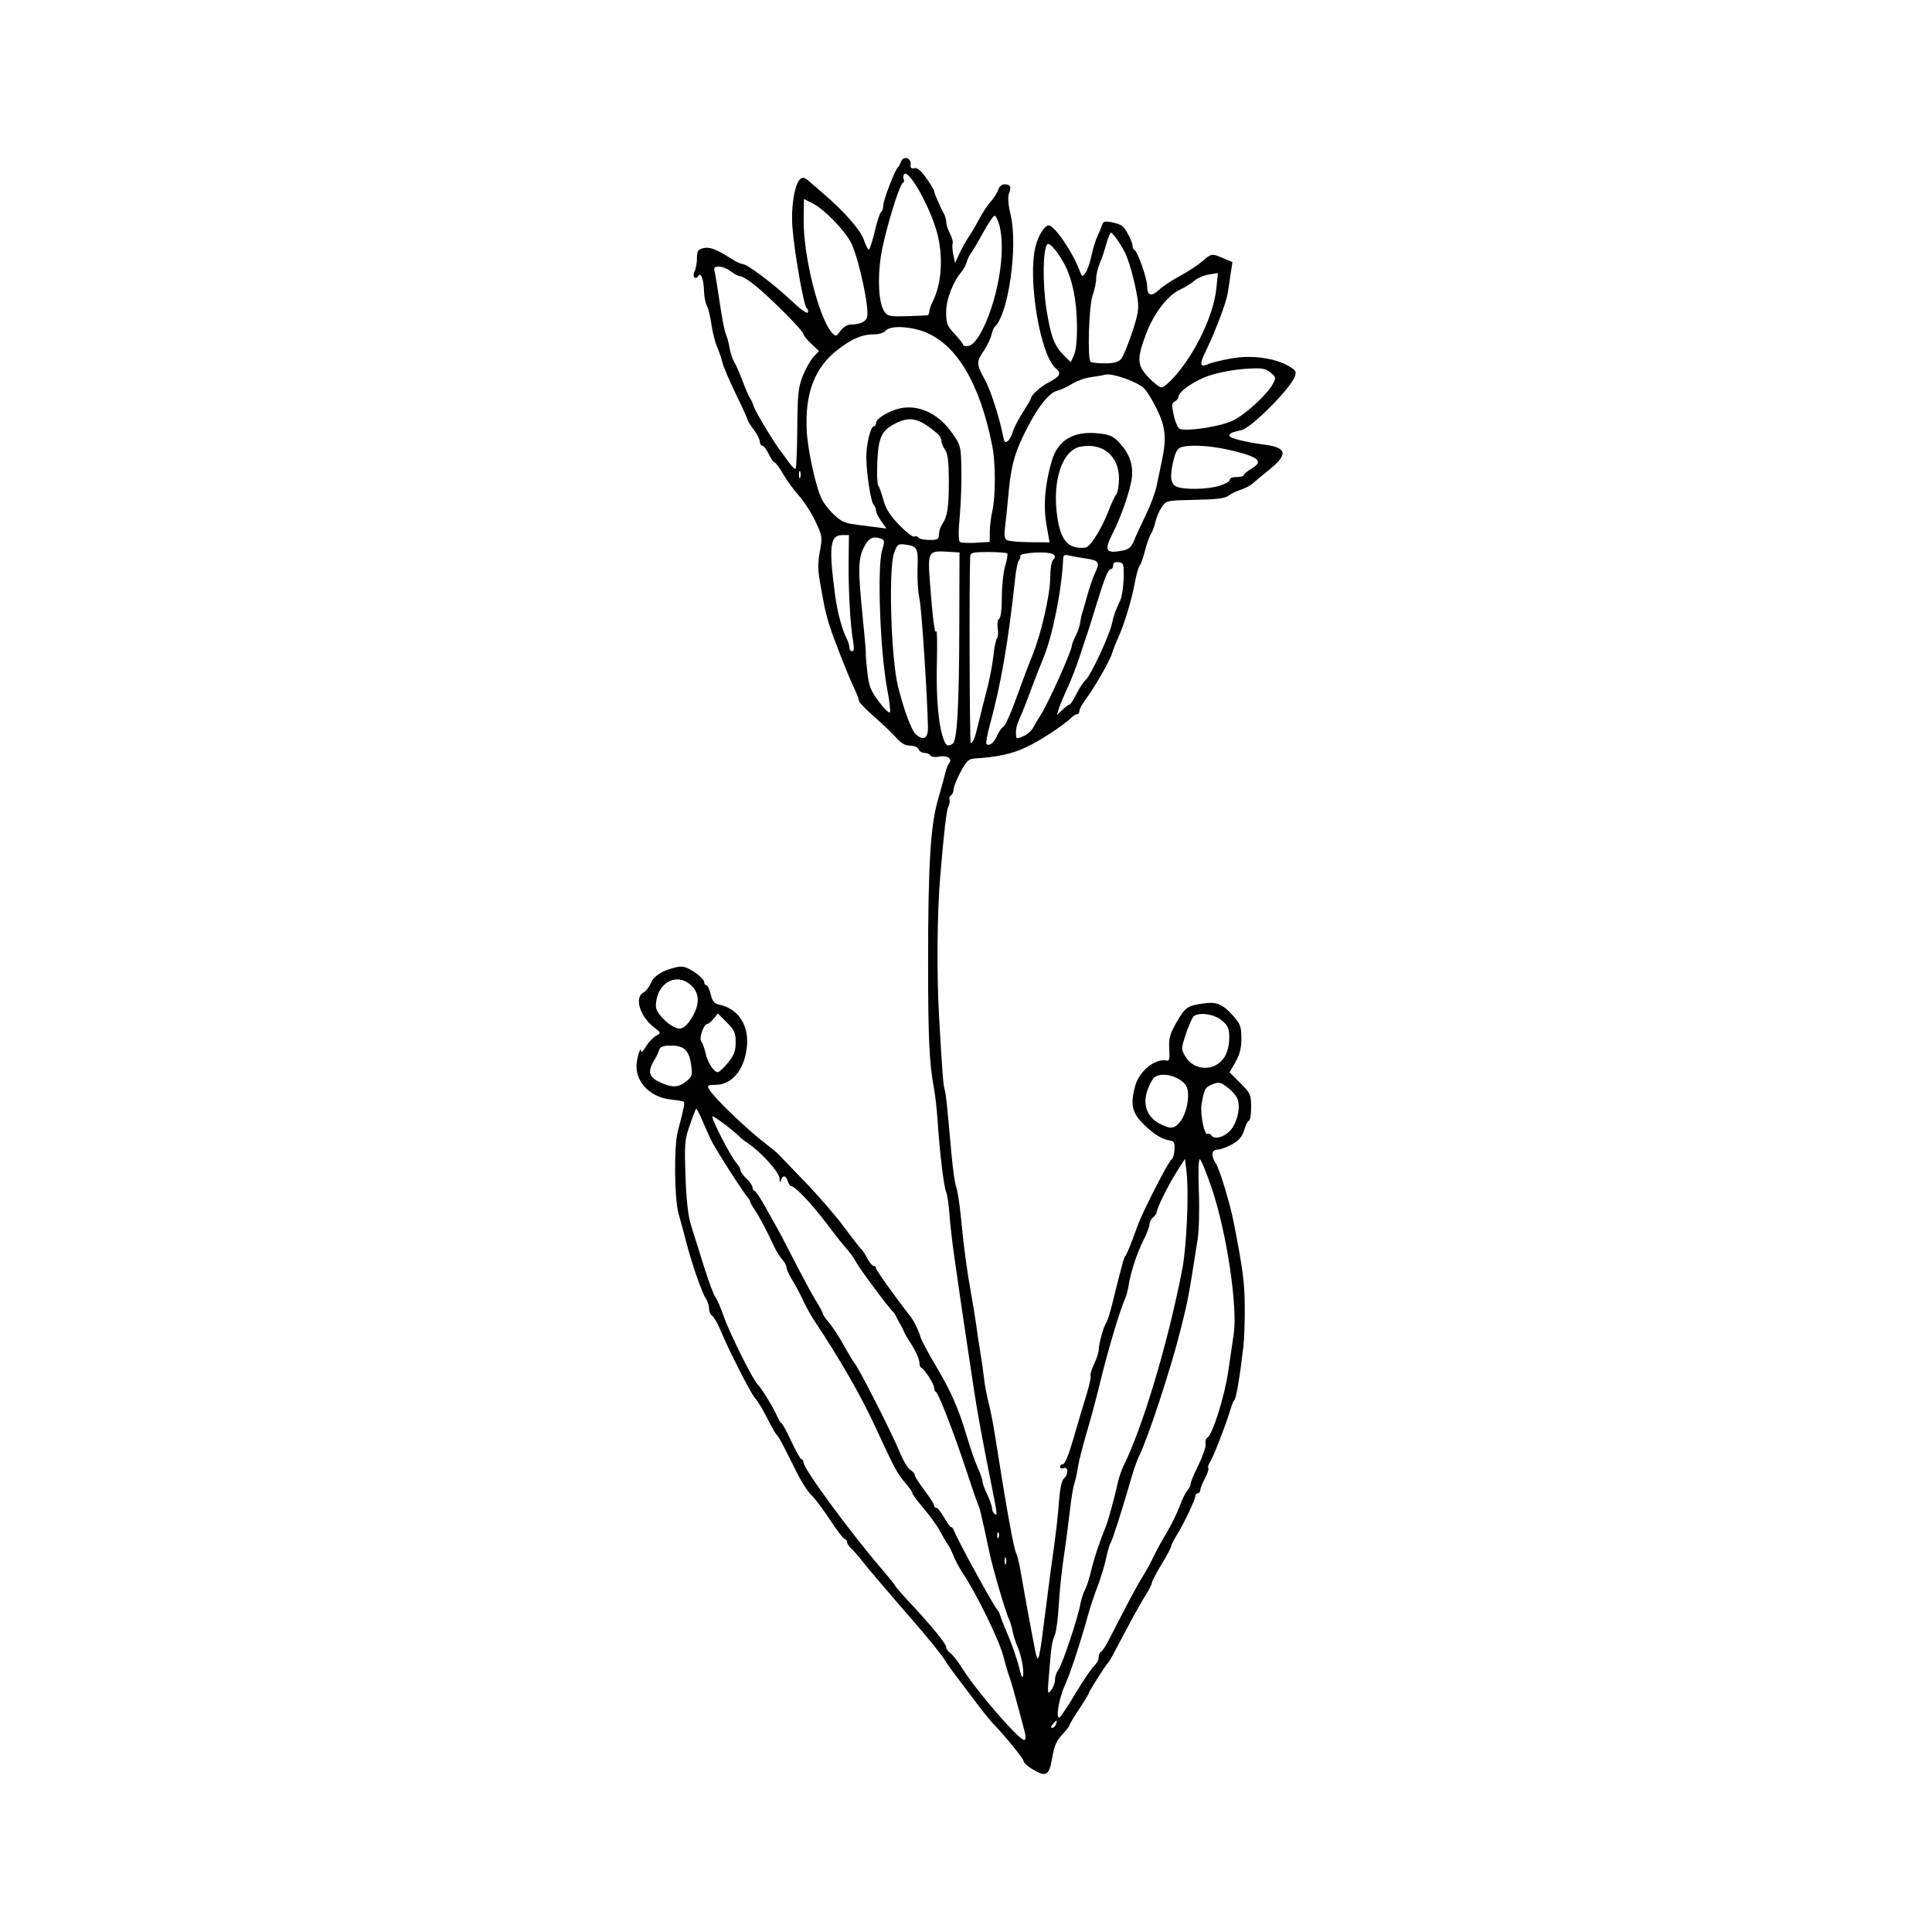 <?xml version="1.0" encoding="UTF-8"?>
<!-- Uploaded to: SVG Repo, www.svgrepo.com, Generator: SVG Repo Mixer Tools -->
<svg fill="#000000" width="800px" height="800px" version="1.1" viewBox="144 144 512 512" xmlns="http://www.w3.org/2000/svg">
 <path d="m331.04 488.09c0.484 0.695 0.871 1.91 0.871 2.691 0 0.785 0.379 1.664 0.84 1.945 0.457 0.281 1.492 2.102 2.297 4.039 2.082 5.031 7.715 16.117 8.957 17.633 1.145 1.391 1.984 2.816 4.098 6.938 0.754 1.477 1.57 2.828 1.812 3.004 0.242 0.172 1.164 1.762 2.051 3.523 0.883 1.77 2.484 4.938 3.551 7.055 1.066 2.117 2.676 4.535 3.578 5.379 0.898 0.848 3.125 3.805 4.938 6.574 1.812 2.769 3.562 5.031 3.871 5.031 0.309 0 0.559 0.328 0.559 0.73s0.516 1.195 1.145 1.77c0.629 0.562 1.805 1.898 2.621 2.961 1.355 1.77 7.074 8.496 14.188 16.672 3.812 4.387 7.227 8.637 8.016 9.992 0.352 0.605 1.484 2.207 2.519 3.566 1.031 1.359 3.414 4.519 5.297 7.031 1.879 2.508 4.074 5.25 4.883 6.09 3.391 3.527 8.141 9.367 8.141 10.012 0 0.379 0.941 1.27 2.086 1.984 3.84 2.371 4.684 1.945 5.465-2.762 0.523-3.184 1.145-4.641 2.656-6.246 1.082-1.152 1.969-2.297 1.969-2.539 0.004-0.242 1.16-2.172 2.57-4.297 1.41-2.125 2.57-4.047 2.57-4.266 0-0.402 4.465-7.394 5.106-7.996 0.332-0.312 0.785-1.137 5.82-10.652 1.328-2.508 3.164-5.754 4.082-7.203 0.922-1.449 1.668-2.938 1.668-3.301 0-0.367 1.152-2.57 2.562-4.891 1.41-2.316 2.562-4.484 2.562-4.805 0-0.324 0.676-1.668 1.496-2.984 1.832-2.934 4.922-9.438 4.922-10.367 0-0.371 0.293-0.68 0.641-0.68 0.352 0 0.641-0.367 0.641-0.812 0-0.449 0.559-1.859 1.25-3.141 0.684-1.281 1.078-2.488 0.871-2.691-0.203-0.207 0.059-1.031 0.586-1.832 0.863-1.324 4.609-11.109 5.465-14.289 0.191-0.707 0.59-1.594 0.887-1.977 0.52-0.664 1.41-6.027 2.359-14.055 0.246-2.117 0.414-7.023 0.367-10.898-0.07-6.394-0.469-9.406-2.867-21.805-1.02-5.266-3.809-14.469-4.852-16.012-1.305-1.926-1.078-3.547 0.5-3.547 0.746 0 2.484-0.629 3.863-1.402 1.844-1.039 2.691-2.051 3.234-3.848 0.402-1.344 0.973-2.438 1.27-2.438 0.301 0 0.539-1.594 0.539-3.547 0-3.336-0.16-3.703-2.852-6.398l-2.856-2.856 1.57-2.734c1.137-1.996 1.566-3.691 1.562-6.262-0.004-3.062-0.277-3.836-2.074-5.848-2.91-3.266-4.453-3.918-8.031-3.402-4.242 0.613-4.863 1.059-7.168 5.148-1.707 3.023-2.012 4.172-1.84 6.906 0.168 2.586 0.02 3.238-0.707 3.078-2.996-0.648-7.231 2.754-8.316 6.699-1.238 4.453-0.898 6.762 1.387 9.285 2.625 2.906 5.488 4.863 7.543 5.148 1.367 0.191 1.578 0.535 1.492 2.398-0.059 1.195-0.383 2.348-0.719 2.562-0.871 0.559-7.699 13.863-9.082 17.699-1.82 5.059-2.891 7.672-3.269 8.027-0.324 0.297-0.91 2.449-3.551 13.105-0.523 2.098-1.176 4.109-1.457 4.488-0.691 0.934-2.012 5.668-2.012 7.219 0 0.691-0.543 2.379-1.211 3.742-0.672 1.367-1.094 2.801-0.945 3.184 0.145 0.379-0.406 2.84-1.234 5.477-0.82 2.629-2.344 7.742-3.375 11.359-1.102 3.856-2.211 6.57-2.684 6.57-0.441 0-0.801 0.316-0.801 0.715 0 0.387 0.43 0.539 0.957 0.336 1.258-0.484 1.301 1.719 0.055 2.75-0.586 0.488-1.047 2.727-1.316 6.332-0.223 3.062-0.801 8.316-1.293 11.668-0.488 3.344-1.523 11.141-2.289 17.316-1.598 12.828-1.891 14.051-2.574 10.898-0.594-2.731-2.938-15.434-3.91-21.16-0.387-2.293-0.934-4.602-1.199-5.133-0.742-1.449-2.492-11.164-5.734-31.738-0.441-2.82-1.184-6.57-1.652-8.332s-1.004-4.644-1.195-6.41c-0.191-1.762-0.664-5.082-1.055-7.375-0.387-2.289-0.816-5.141-0.953-6.324-0.137-1.188-0.715-4.797-1.293-8.016-1.301-7.269-1.977-12.289-2.82-20.922-0.359-3.703-0.926-7.309-1.25-8.016-0.324-0.711-0.91-4.891-1.305-9.301-1.152-12.918-1.371-14.992-1.738-16.488-0.453-1.867-0.555-3.195-1.48-19.094-0.684-11.734-0.555-27.539 0.316-37.824 0.992-11.754 1.621-17.145 2.117-18.105 0.316-0.621 0.457-1.461 0.312-1.875-0.145-0.406 0.035-0.934 0.406-1.16s0.676-0.938 0.676-1.57c0-0.637 0.832-2.711 1.844-4.613 1.531-2.863 2.16-3.473 3.688-3.566 6.086-0.379 9.93-1.215 13.66-2.973 3.824-1.797 9.969-5.828 12.113-7.941 0.469-0.457 1.117-0.836 1.441-0.836 0.328 0 0.594-0.387 0.594-0.855s0.734-1.844 1.637-3.043c2.367-3.164 6.449-10.258 6.984-12.125 0.25-0.883 0.984-2.754 1.629-4.168 1.629-3.562 3.637-10.184 4.449-14.676 0.371-2.074 0.945-4.102 1.281-4.5 0.332-0.398 0.957-2.16 1.395-3.918 0.434-1.758 1.152-3.773 1.582-4.481 0.438-0.707 0.973-2.156 1.195-3.219 0.223-1.062 0.945-2.769 1.617-3.789 1.199-1.828 1.309-1.855 7.84-1.996 7.356-0.156 8.996-0.371 10.254-1.359 0.473-0.367 1.797-0.988 2.957-1.375 1.16-0.387 2.504-1.078 2.992-1.535 0.488-0.457 2.492-2.125 4.465-3.715 5.09-4.102 4.762-5.883-1.219-6.672-5.141-0.676-9.301-1.742-9.301-2.394 0-0.621 0.484-0.836 3.211-1.457 2.574-0.586 12.863-10.902 14.09-14.125 0.52-1.367 0.324-1.719-1.496-2.797-3.734-2.203-9.91-3.043-15.281-2.082-2.578 0.457-5.34 1.133-6.137 1.496-2.238 1.023-2.394 0.141-0.605-3.535 2.555-5.266 5.394-12.777 5.773-15.25 0.188-1.234 0.543-3.594 0.789-5.25l0.457-3.004-2.41-1.008c-3.133-1.309-3.133-1.309-5.586 0.82-1.16 1.004-3.84 2.754-5.953 3.898-2.117 1.145-4.621 2.805-5.562 3.699-1.996 1.891-3.098 1.508-3.098-1.066 0-1.988-2.519-9.184-3.34-9.531-0.277-0.117-0.508-0.578-0.508-1.023 0-1.117-1.777-4.586-2.734-5.34-0.438-0.336-1.738-0.797-2.898-1.02-1.664-0.316-2.18-0.16-2.445 0.711-0.188 0.613-0.746 1.98-1.25 3.039-0.504 1.059-1.219 3.406-1.598 5.219-0.379 1.809-1.082 3.836-1.566 4.488-0.828 1.125-0.918 1.082-1.602-0.73-1.863-4.926-6.621-11.859-8.137-11.859-1.109 0-2.769 2.656-3.5 5.598-2.144 8.605 1.258 28.938 5.41 32.309 1.559 1.258 1.09 2.137-1.996 3.734-2.098 1.082-4.606 3.375-4.606 4.203 0 0.168-0.992 1.859-2.211 3.758-1.215 1.898-2.398 4.203-2.625 5.117-0.227 0.91-0.805 1.984-1.289 2.383-0.695 0.574-0.945 0.352-1.234-1.094-1.094-5.422-3.324-12.34-4.918-15.219-2.211-4.012-2.231-4.621-0.258-7.531 0.863-1.27 1.773-3.144 2.019-4.156 0.246-1.012 0.625-1.988 0.832-2.168 3.633-3.043 6.277-21.27 4.301-29.645-0.691-2.938-0.82-4.816-0.422-5.871 0.664-1.742 0.332-2.316-1.32-2.316-0.621 0-1.328 0.648-1.566 1.441-0.242 0.797-1.102 2.168-1.914 3.047-0.812 0.883-2.191 2.953-3.062 4.609s-2.144 3.82-2.828 4.812c-0.684 0.992-1.785 2.957-2.438 4.367l-1.199 2.562-0.457-2.188c-0.25-1.203-0.332-2.519-0.176-2.926s-0.16-1.586-0.699-2.621c-0.539-1.039-0.984-2.394-0.984-3.012 0-0.621-0.273-1.633-0.605-2.246-1.16-2.152-2.606-5.481-2.606-6 0-0.289-0.934-1.848-2.074-3.465-1.43-2.031-2.414-2.852-3.184-2.648-0.828 0.215-1.078-0.059-0.973-1.059 0.152-1.746-1.965-2.285-2.566-0.66-0.238 0.641-0.605 1.316-0.82 1.492-0.77 0.637-3.875 8.691-3.875 10.062 0 0.77-0.25 1.562-0.562 1.754-0.312 0.191-1.074 2.519-1.699 5.168-0.625 2.648-1.336 4.82-1.578 4.82s-0.828-1.164-1.293-2.578c-0.836-2.527-5.211-7.535-10.574-12.113-1.41-1.199-3.203-2.754-3.988-3.457-1.094-0.984-1.629-1.109-2.301-0.551-1.496 1.246-2.504 7.445-2.082 12.797 0.535 6.75 3.019 20.879 3.758 21.375 0.328 0.223 0.484 0.754 0.336 1.184-0.152 0.449-2.023-0.898-4.41-3.152-4.602-4.367-11.609-9.633-12.918-9.703-0.465-0.023-1.715-0.598-2.769-1.27-4.125-2.637-5.965-3.34-7.629-2.922-1.406 0.352-1.672 0.777-1.672 2.691 0 1.25-0.289 2.816-0.641 3.477-0.719 1.34 0.246 2.438 1.031 1.176 0.664-1.074 1.438 1.074 1.492 4.156 0.023 1.344 0.363 3.031 0.746 3.754 0.383 0.719 0.938 2.984 1.223 5.031 0.293 2.047 0.957 4.691 1.484 5.863 0.523 1.18 1.148 3.008 1.387 4.066 0.238 1.055 1.848 4.852 3.586 8.43s3.152 6.699 3.152 6.934c0 0.23 0.719 1.375 1.602 2.535 0.883 1.152 1.602 2.578 1.602 3.16 0 0.586 0.293 1.062 0.648 1.062 0.359 0 1.133 1.012 1.723 2.242 0.59 1.234 1.293 2.242 1.566 2.242 0.273 0 1.281 1.371 2.242 3.043 0.961 1.676 2.84 4.262 4.18 5.742 1.34 1.48 3.301 4.523 4.359 6.766 1.848 3.906 1.895 4.219 1.188 8.016-0.57 3.043-0.551 4.941 0.066 8.305 0.438 2.398 0.875 4.793 0.969 5.32 0.281 1.605 1.082 4.719 1.652 6.414 1.445 4.266 4.82 12.836 6.176 15.672 0.836 1.75 1.516 3.488 1.516 3.871 0 0.379 1.805 2.262 4.004 4.176 2.207 1.918 4.836 4.434 5.856 5.594 1.289 1.473 2.402 2.106 3.707 2.106 1.062 0 2.019 0.414 2.231 0.961 0.203 0.523 0.898 0.957 1.547 0.957s1.367 0.309 1.594 0.68c0.23 0.371 1.184 0.52 2.121 0.324 2.18-0.457 3.809 0.488 2.867 1.676-0.367 0.469-0.828 1.57-1.008 2.453-0.188 0.883-1.055 4.055-1.934 7.055-2.051 6.977-2.684 17.398-2.676 43.922 0.004 19.504 0.328 26.301 1.547 32.695 0.336 1.77 0.777 5.664 0.973 8.66 0.559 8.418 1.648 17.496 2.262 18.914 0.309 0.711 0.699 3.301 0.867 5.773 0.172 2.469 0.746 7.516 1.273 11.227 1.738 12.125 3.008 20.766 3.668 25.004 0.359 2.293 1.055 6.914 1.547 10.262 0.82 5.566 2.141 12.785 4.516 24.68 1.754 8.781 1.758 8.836 1.012 8.379-0.387-0.242-0.719-0.934-0.734-1.527-0.012-0.594-0.574-2.238-1.258-3.648-0.68-1.41-1.25-2.969-1.258-3.461-0.012-0.492-0.559-2.074-1.219-3.527-0.66-1.445-1.98-5.231-2.926-8.402-2.254-7.543-4.125-11.785-8.387-19-1.926-3.254-3.668-6.523-3.871-7.25-0.484-1.754-1.703-4.277-2.648-5.481-3.977-5.074-9.18-12.367-9.18-12.863 0-0.336-0.281-0.613-0.625-0.613s-1.059-0.836-1.586-1.863c-0.527-1.023-1.352-2.246-1.82-2.719-0.473-0.48-2.551-3.152-4.621-5.953-2.066-2.801-6.664-8.098-10.219-11.777-3.551-3.684-6.766-7.019-7.144-7.418-0.379-0.398-1.652-1.445-2.828-2.328-5.098-3.828-14.219-12.594-15.441-14.844-0.484-0.891-0.215-1.059 1.672-1.059 4.324 0 7.57-3.734 8.352-9.602 0.797-6.019-2.102-10.605-7.391-11.684-1.195-0.246-1.719-0.91-2.152-2.727-0.312-1.32-0.828-2.402-1.145-2.402s-0.578-0.395-0.578-0.871c0-0.48-1.176-1.656-2.613-2.609-2.051-1.359-3.047-1.637-4.644-1.301-3.621 0.762-6.066 2.258-6.871 4.211-0.434 1.043-1.324 2.188-1.984 2.535-2.43 1.305-0.953 6.238 2.731 9.125 2.019 1.582 2.023 1.586 0.621 2.344-0.777 0.418-1.969 1.672-2.656 2.801-0.684 1.125-1.254 1.754-1.258 1.402-0.035-1.934-1.254 1.684-1.266 3.742-0.016 4.734 3.961 8.484 9.547 8.984 1.473 0.133 2.816 0.387 2.992 0.562 0.301 0.301 0.031 1.641-1.602 7.863-1.031 3.918-0.898 17.93 0.211 21.754 0.52 1.789 1.414 5.129 2.004 7.422 1.504 5.801 4.172 13.535 5.219 15.043zm92.793 112.87c-0.203 0.527-0.66 0.961-1.02 0.961-0.379 0-0.316-0.406 0.145-0.961 0.438-0.523 0.898-0.957 1.02-0.957 0.125 0 0.062 0.43-0.145 0.957zm47.113-103.4c-0.289 1.848-0.934 6.254-1.43 9.777-0.934 6.508-4.144 16.793-5.527 17.645-0.414 0.258-0.637 1.008-0.488 1.672 0.145 0.66-0.695 3.144-1.859 5.516-1.168 2.371-2.133 4.66-2.133 5.078 0 0.422-0.395 1.223-0.875 1.785-0.48 0.555-1.402 2.453-2.051 4.219-0.648 1.77-2.211 4.938-3.481 7.055-1.27 2.117-2.84 4.996-3.496 6.41-0.656 1.41-1.918 3.719-2.816 5.133-0.891 1.406-3.039 5.305-4.762 8.656-1.723 3.352-3.688 7.152-4.363 8.453-0.676 1.305-1.516 2.551-1.867 2.766-0.352 0.223-0.645 0.918-0.645 1.547s-0.559 1.648-1.238 2.266c-0.684 0.613-2.848 3.824-4.82 7.117-1.969 3.301-3.894 6.195-4.289 6.438-1.09 0.672-0.23-4.82 1.266-8.141 1.617-3.594 4.098-11.129 6.613-20.129 0.395-1.41 1.395-4.332 2.223-6.5 0.828-2.16 1.828-5.481 2.227-7.375 0.398-1.891 0.941-3.723 1.195-4.082 0.453-0.605 3.098-8.906 5.527-17.316 0.613-2.117 1.473-4.566 1.914-5.445 2.434-4.871 8.566-23.52 11.168-33.988 1.926-7.699 1.977-7.984 4.453-23.719 0.359-2.297 0.508-7.996 0.316-12.672-0.203-5.047-0.098-8.496 0.262-8.496 0.324 0 1.82 3.68 3.32 8.176 3.848 11.543 6.742 31.109 5.656 38.156zm1.137-61.992c0.629 2.523-0.348 6.231-2.16 8.137v0.004c-1.676 1.77-4.211 2.332-4.969 1.113-0.215-0.359-0.637-0.508-0.922-0.328-0.852 0.523-2.031-5.32-1.598-7.879 0.676-4.012 0.91-4.445 2.867-5.254 1.715-0.711 2.121-0.621 4.141 0.926 1.23 0.934 2.418 2.41 2.641 3.281zm-13.75-17.719c0.754-2.262 1.691-4.328 2.074-4.59 1.613-1.082 5.426-0.48 7.387 1.168 1.688 1.414 1.977 2.098 1.977 4.648-0.004 1.805-0.488 3.777-1.223 4.988-2.414 3.953-8.102 3.883-10.438-0.125-1.117-1.918-1.109-2.094 0.223-6.09zm-7.168 23.855c-3.133-1.676-4.344-4.938-3.164-8.523 0.48-1.445 1.266-3.023 1.75-3.5 2.066-2.066 8.16-0.117 8.906 2.84 0.598 2.394-0.188 6.324-1.688 8.434-1.617 2.262-2.715 2.402-5.805 0.75zm-29.18 146.11c0.656-7.848 0.742-8.465 1.543-10.469 0.398-0.992 0.875-4.602 1.059-8.016 0.188-3.41 0.77-9.09 1.309-12.617 0.539-3.527 1.258-9.008 1.613-12.184 0.344-3.176 0.891-6.492 1.199-7.375 0.309-0.883 0.727-2.754 0.922-4.168 0.191-1.41 1.246-5.594 2.336-9.297 1.094-3.703 2.508-8.902 3.141-11.543 2.293-9.582 5.465-20.359 7.082-24.047 0.312-0.707 0.699-2.144 0.855-3.203 0.535-3.531 2.297-8.941 3.941-12.133 0.898-1.734 1.629-3.648 1.629-4.254 0-0.598 0.434-1.449 0.957-1.891 0.527-0.438 0.957-1.043 0.957-1.344 0-0.992 3.102-7.269 5.32-10.75l2.188-3.438 0.395 3.32c0.672 5.656 0.055 19.938-1.125 25.992-3.785 19.504-10.348 41.488-15.543 52.055-0.555 1.125-1.246 3.141-1.535 4.488-0.805 3.684-2.516 9.969-3.102 11.426-1.75 4.277-3.25 8.777-3.93 11.793-0.434 1.906-1.176 4.211-1.656 5.133-0.48 0.922-1.043 2.68-1.258 3.91-0.605 3.523-4.867 16.242-5.812 17.359-0.473 0.555-0.867 1.715-0.875 2.57-0.012 0.852-0.48 2.133-1.039 2.836-0.945 1.199-0.988 0.883-0.57-4.156zm-13.746-248.84c-0.781 1.895-2.281 2.996-2.848 2.086-0.16-0.273 0.293-2.637 1.008-5.262 2.891-10.543 4.84-21.887 6.656-38.758 0.227-2.117 0.648-4.137 0.941-4.488 0.289-0.352 0.48-0.934 0.418-1.281-0.059-0.359 1.723-0.73 3.996-0.836 4.289-0.203 6.074 0.535 4.684 1.926-0.43 0.43-0.77 2.488-0.77 4.644 0 4.57-2.473 15.285-4.848 21.004-0.922 2.215-2.797 7.195-4.168 11.055-1.371 3.859-2.898 7.246-3.391 7.516-0.496 0.277-1.246 1.355-1.68 2.394zm9.527-2.094c-0.395 0.75-1.422 1.691-2.277 2.086-1.969 0.898-2.133 0.891-2.223-0.09-0.137-1.477 0.133-2.711 1.008-4.644 0.82-1.797 1.707-4.066 4.019-10.258 0.523-1.41 1.5-3.863 2.16-5.453 2.5-5.981 4.953-18.262 5.301-26.5 0.039-0.922 0.395-1.09 1.672-0.781 0.898 0.211 2.856 0.562 4.367 0.777 3.371 0.473 3.762 1.047 2.488 3.637-0.551 1.117-1.477 3.762-2.062 5.879-0.578 2.117-1.211 4.281-1.395 4.812-0.188 0.523-0.438 1.707-0.555 2.621-0.121 0.91-0.66 2.5-1.195 3.527-0.535 1.027-0.977 2.125-0.977 2.438-0.012 1.449-6.238 15.336-8.375 18.668-0.68 1.039-1.559 2.527-1.957 3.281zm12.582-74.512c5.91-1.109 10.195 2.445 10.195 8.449 0 1.824-0.328 3.715-0.73 4.195-0.402 0.484-1.359 2.551-2.121 4.594-0.762 2.047-2.301 5.066-3.414 6.723-1.879 2.797-2.203 3.004-4.414 2.816-3.285-0.273-4.918-2.707-5.727-8.555-1.285-9.359 1.426-17.328 6.211-18.223zm11.43 34.914c-0.055 2.254-0.453 4.848-0.887 5.773-1.258 2.676-1.773 4.109-2.207 6.168-0.695 3.269-5.664 13.906-7.027 15.035-0.539 0.449-1.613 2.086-2.387 3.633-0.777 1.551-1.586 2.816-1.812 2.816-0.223 0-1.066 0.621-1.879 1.375l-1.477 1.375 0.457-1.535c0.246-0.84 1.27-3.289 2.262-5.438 0.992-2.144 2.453-5.894 3.25-8.332s1.648-5.012 1.906-5.719c0.258-0.707 1.395-4.312 2.527-8.016 2.297-7.492 3.168-9.617 3.953-9.617 0.297 0 0.535-0.453 0.535-1.008 0-0.676 0.473-0.941 1.441-0.801 1.336 0.176 1.434 0.5 1.344 4.289zm29.594-33.672c6.434 1.648 7.43 2.742 4.203 4.648-1.078 0.637-1.961 1.379-1.961 1.656s-0.867 0.504-1.926 0.504c-1.066 0-1.848 0.316-1.762 0.711 0.09 0.387-1.137 1.102-2.727 1.594-3.246 0.996-9.195 1.125-11.383 0.246-1.656-0.664-1.875-2.82-0.742-7.336 0.504-1.98 1.109-2.898 2.086-3.16 2.832-0.75 8.613-0.293 14.211 1.137zm-6.82-20.109c2.344-0.777 6.57-1.566 9.387-1.75 4.488-0.293 5.332-0.172 6.723 0.957 1.484 1.211 1.527 1.402 0.656 3.031-1.512 2.816-7.106 7.977-10.52 9.688-2.949 1.477-11.184 2.852-13.906 2.316-0.641-0.121-1.301-1.422-1.785-3.5-0.648-2.836-0.621-3.387 0.223-3.856 0.535-0.301 0.973-0.84 0.973-1.195 0.004-1.43 4.246-4.363 8.25-5.691zm-16.797-11.094c2.004-5.356 5.68-10.125 8.961-11.648 1.367-0.629 3.082-1.699 3.824-2.379 0.742-0.676 2.449-1.406 3.789-1.621l2.434-0.395-0.422 4.109c-0.699 6.832-5.281 16.605-10.766 22.98-1.543 1.785-3.231 3.238-3.758 3.223-0.523-0.012-2.102-1.234-3.496-2.711-3.016-3.195-3.09-4.824-0.566-11.559zm-14.211-10.07c0.527-1.496 0.957-3.543 0.957-4.543 0-1.004 0.414-2.769 0.922-3.926 0.508-1.16 1.289-3.477 1.742-5.152 0.457-1.676 1.02-3.043 1.254-3.043 0.453 0 2.258 2.519 3.606 5.039 1.074 2 2.719 7.914 3.387 12.152 0.465 2.941 0.277 4.203-1.406 9.297-1.066 3.238-2.394 6.398-2.934 7.012-0.711 0.801-1.961 1.125-4.312 1.125-1.824 0-3.512-0.191-3.75-0.43-0.871-0.879-0.449-14.746 0.535-17.531zm-12.195 3.828c-1.094-6.82-0.984-16.238 0.207-17.422 0.629-0.637 3.129 2.398 4.836 5.875 1.891 3.84 2.918 9.117 3.012 15.422 0.055 3.894-0.223 6.781-0.77 8.016l-0.863 1.926-1.641-1.602c-2.676-2.613-3.633-5.066-4.781-12.215zm-10.977 57.312c0.227-1.707 0.562-4.988 0.762-7.281 0.684-8.062 1.496-11.406 4.086-16.797 3.266-6.82 6.613-11.266 8.898-11.828 0.953-0.23 2.754-1.066 4-1.848 1.246-0.781 3.41-1.566 4.805-1.742 1.402-0.18 3.223-0.492 4.039-0.695 1.785-0.441 8.219 1.797 10.121 3.531 0.746 0.676 2.309 3.164 3.465 5.531 2.328 4.75 2.637 7.785 1.395 13.598-0.418 1.941-1.047 4.969-1.402 6.731-0.352 1.762-1.633 5.223-2.84 7.691-1.211 2.469-2.625 5.531-3.133 6.801-0.727 1.793-1.391 2.402-3.012 2.727-4.516 0.902-5.043 0.055-2.734-4.445 2.258-4.387 4.75-11.613 5.125-14.816 0.398-3.441-0.605-6.352-3.152-9.152-1.699-1.867-2.59-2.289-5.586-2.625-6.637-0.746-10.867 1.727-12.488 7.305-1.812 6.254-2.277 11.887-1.391 16.93l0.816 4.637-5.234-0.039c-2.875-0.02-5.617-0.277-6.082-0.562-0.641-0.391-0.758-1.398-0.457-3.648zm0.551 7.18c0.195 0.195-0.047 1.684-0.535 3.309-0.488 1.621-0.887 5.344-0.887 8.262 0 3.199-0.289 5.488-0.715 5.75-0.406 0.25-0.562 1.328-0.367 2.527 0.18 1.148 0.098 2.332-0.195 2.641s-0.734 2.43-0.973 4.727c-0.246 2.293-1.023 6.328-1.727 8.973-0.707 2.644-1.648 6.398-2.098 8.34-0.453 1.941-1.031 4.031-1.285 4.644-0.258 0.621-0.656 1.125-0.883 1.125-0.312 0-0.441-43.559-0.145-49.535 0.047-0.961 0.73-1.125 4.762-1.125 2.578 0.012 4.856 0.168 5.047 0.363zm-12.023-74.734c0.453-0.527 1.043-1.664 1.301-2.516 0.262-0.852 0.75-1.863 1.082-2.242 0.332-0.383 1.75-2.781 3.148-5.34 1.395-2.555 2.812-4.644 3.129-4.644 0.324 0 0.891 1.078 1.258 2.402 1.945 6.996-0.527 20.984-5.129 29.016-1.031 1.797-2.18 2.957-3.055 3.09-0.77 0.109-1.406-0.031-1.406-0.316-0.004-0.293-1.02-1.586-2.246-2.887-1.996-2.102-2.238-2.746-2.238-5.836 0.012-3.356 1.801-7.988 4.156-10.727zm-21.465-3.961c0.855-5.707 4.777-18.824 5.812-19.461 0.344-0.211 0.457-0.656 0.258-0.984-0.207-0.328-0.18-0.902 0.047-1.27 1.148-1.848 7.188 8.957 8.918 15.957 1.523 6.156 1.039 13.047-1.246 17.617-0.523 1.059-0.957 2.312-0.957 2.785 0 0.473-0.215 0.902-0.484 0.953-0.266 0.047-2.734 0.152-5.492 0.23-4.621 0.137-5.09 0.031-5.984-1.344-1.422-2.172-1.793-8.363-0.871-14.484zm-20.453-9.637 0.074-5.594 2.398 1.223c3.117 1.594 8.637 7.332 10.184 10.594 2.035 4.297 4.777 17.125 4.16 19.48-0.328 1.254-1.949 1.977-4.481 1.988-0.766 0.004-1.93 0.75-2.586 1.652-1.168 1.605-1.223 1.617-2.301 0.43-3.418-3.773-7.57-20.375-7.449-29.773zm-0.922 68.258c-0.176 0.438-0.324 0.082-0.324-0.801 0-0.883 0.145-1.238 0.324-0.801 0.18 0.441 0.18 1.164 0 1.602zm-0.77-13.137c-0.051 5.734-0.246 10.586-0.441 10.777-0.195 0.195-1.027-0.598-1.848-1.77-0.82-1.164-1.727-2.41-2.016-2.762-1.578-1.945-6.785-10.551-7.199-11.891-0.266-0.867-0.715-1.867-1.004-2.223-0.281-0.359-1.16-2.379-1.945-4.488-0.785-2.106-1.793-4.414-2.246-5.125-0.449-0.707-1.02-2.434-1.266-3.844-0.246-1.41-0.691-3.031-0.984-3.598-0.293-0.562-0.992-4.176-1.559-8.016-0.562-3.84-1.184-7.633-1.375-8.422-0.289-1.188-0.086-1.438 1.164-1.426 0.832 0.004 2.231 0.578 3.113 1.266 0.883 0.691 2.004 1.258 2.5 1.27 0.492 0.004 2.223 1.078 3.848 2.379 3.981 3.18 12.891 12.137 12.891 12.949 0 0.359 0.926 1.523 2.062 2.578l2.062 1.93-1.445 1.543c-0.801 0.848-2.074 3.098-2.836 4.996-1.211 3.004-1.402 4.812-1.477 13.875zm14.535 59.145c-0.398 0-0.727-0.434-0.727-0.973 0-0.535-0.262-1.473-0.586-2.082-1.309-2.492-2.578-7.152-3.188-11.695-1.738-12.969-1.379-16.031 1.855-16.031h1.797l-0.082 6.891c-0.09 7.547 0.43 16.898 1.176 21.16 0.332 1.883 0.254 2.731-0.246 2.731zm-2.309-34.352c-1.664-0.68-4.578-3.699-5.699-5.894-1.602-3.141-3.805-13.176-4.039-18.426-0.441-9.844 2.168-16.582 8.223-21.242 3.926-3.023 6.508-4.086 9.91-4.086 1.102 0 2.367-0.434 2.805-0.961 1.16-1.395 6.363-1.215 10.395 0.367 8.434 3.301 14.59 13.695 17.828 30.094 0.934 4.715 0.934 13.477 0 17.508-0.336 1.48-0.629 3.891-0.637 5.356l-0.016 2.664-3.594 0.215c-1.98 0.121-3.894 0.031-4.262-0.195-0.453-0.289-0.488-2.434-0.098-6.731 0.316-3.477 0.52-9.145 0.441-12.594-0.125-6.184-0.172-6.332-2.625-9.793-3.789-5.34-9.531-7.699-14.656-6.019-2.988 0.977-5.305 2.574-5.336 3.664-0.012 0.441-0.262 0.801-0.559 0.801-0.863 0-2.023 4.68-2.012 8.086 0.016 4.328 1.176 11.949 1.93 12.699 0.344 0.344 0.625 1.027 0.625 1.523 0 0.492 0.625 1.773 1.387 2.84l1.391 1.949-3.793-0.48c-6.09-0.766-6.281-0.797-7.609-1.344zm27.934-10.961c0.016 7.106-0.363 9.602-1.754 11.633-0.48 0.695-0.867 1.918-0.867 2.727 0 1.27-0.324 1.461-2.523 1.461-1.391 0-2.711-0.293-2.934-0.648-0.223-0.359-0.695-0.473-1.055-0.25-0.359 0.223-2.156-1.152-4-3.055-2.445-2.523-3.582-4.324-4.211-6.644-0.48-1.754-1.094-3.488-1.375-3.856s-0.383-3.254-0.23-6.41c0.316-6.438 1.168-8.211 4.848-10.047 3.891-1.941 6.246-1.371 11.004 2.672 0.621 0.523 1.125 1.402 1.125 1.949 0 0.551 0.438 1.629 0.984 2.398 0.715 1.035 0.973 3.133 0.988 8.07zm-15.59 61.445c-0.145 0.438-1.445-0.777-2.887-2.695-2.258-3.004-2.695-4.125-3.129-7.984-0.277-2.469-0.453-4.684-0.395-4.922 0.059-0.242-0.312-4.57-0.828-9.617-1.27-12.523-1.219-15.453 0.336-18.504 1.266-2.481 2.445-3.031 4.672-2.18 0.801 0.309 0.82 0.766 0.137 3.047-1.352 4.516-0.523 26.945 1.359 36.797 0.555 2.891 0.883 5.617 0.734 6.059zm6.824 5.856c-1.16-1.055-3.109-6.312-4.707-12.688-1.84-7.352-2.551-30.996-1.059-35.266 0.797-2.281 1.094-2.539 2.715-2.344 3.492 0.43 3.723 0.84 3.523 6.293-0.105 2.766 0.121 6.383 0.5 8.047 0.578 2.559 2.121 26.012 2.254 34.16 0.035 2.941-1.199 3.629-3.227 1.797zm7.469 1.578c-1.414-3.582-2.102-10.977-1.875-20.191 0.125-5.367 0.066-9.266-0.152-8.66-0.398 1.137-0.992-3.57-1.75-13.809-0.523-7.16-0.258-7.598 4.508-7.301l3.391 0.211-0.051 19.668c-0.055 21.172-0.574 30.273-1.762 31.031-1.219 0.773-1.707 0.57-2.309-0.949zm16.414 216.72c0.176 0.438 0.176 1.16 0 1.598-0.18 0.441-0.324 0.086-0.324-0.801-0.004-0.883 0.145-1.242 0.324-0.797zm-1.965-6.723c0.211 0.211 0.238 0.766 0.051 1.23-0.203 0.516-0.352 0.359-0.387-0.387-0.027-0.68 0.125-1.055 0.336-0.844zm-75.789-110.29c0.273-0.273 6.211 4.231 7.438 5.629 0.176 0.203 1.043 0.855 1.926 1.457 3.633 2.473 8.34 7.707 8.41 9.352 0.047 1.082 0.176 1.273 0.367 0.539 0.395-1.5 1.301-1.422 1.797 0.16 0.227 0.707 0.605 1.289 0.848 1.293 1.055 0.031 5.406 4.594 9.359 9.828 2.363 3.125 4.875 6.297 5.594 7.055 0.715 0.754 1.738 2.211 2.277 3.25 0.898 1.719 8.898 12.461 9.824 13.195 0.223 0.176 0.598 0.754 0.836 1.285 0.238 0.527 0.699 1.391 1.027 1.926 0.328 0.523 0.77 1.391 0.973 1.926 0.207 0.523 0.941 1.824 1.641 2.883 1.57 2.387 2.562 4.625 2.562 5.762 0 0.48 0.215 0.957 0.48 1.078 0.855 0.383 3.367 4.301 3.367 5.266 0 0.52 0.227 1.031 0.508 1.152 0.672 0.281 5.113 11.801 8.125 21.055 1.32 4.055 2.664 7.949 2.984 8.656 0.535 1.176 0.938 2.848 3.125 13.145 0.863 4.066 4.336 15.875 5.106 17.324 0.281 0.539 0.715 1.988 0.961 3.211 0.246 1.223 0.863 3.141 1.367 4.258 0.504 1.117 1.102 3.352 1.32 4.969 0.438 3.176-0.145 4.066-0.762 1.176-0.516-2.398-2.09-6.988-3.473-10.102-0.625-1.41-1.359-3.285-1.629-4.168-0.266-0.883-0.691-1.75-0.934-1.926-0.715-0.52-10.551-18.48-11.32-20.676-0.223-0.621-0.598-1.125-0.848-1.125-0.246 0-1.098-1.152-1.891-2.562-0.789-1.41-1.715-2.57-2.047-2.57-0.328 0-0.598-0.281-0.598-0.625 0-0.348-1.152-2.152-2.562-4.012s-2.562-3.672-2.562-4.027c0-0.359-0.535-0.977-1.188-1.387-0.648-0.406-1.863-2.422-2.695-4.484-2.004-4.973-11.227-23.078-12.188-23.941-0.195-0.176-1.402-2.195-2.672-4.488-1.27-2.293-3.055-5.031-3.969-6.09-0.918-1.059-1.664-2.144-1.664-2.418 0-0.273-0.715-1.621-1.594-3.019-0.875-1.379-3.195-5.633-5.16-9.441-3.91-7.594-4.254-8.254-5.309-10.133-0.398-0.707-1.797-3.231-3.125-5.606-1.324-2.379-2.629-4.328-2.906-4.328s-0.508-0.383-0.508-0.852-0.719-1.527-1.602-2.352c-0.883-0.832-1.602-1.832-1.602-2.238 0-0.398-0.504-1.285-1.125-1.977-1.469-1.641-6.719-11.855-6.293-12.281zm-1.328-24.535c0.301 0 1.043-0.621 1.652-1.371l1.113-1.371 2.352 2.359c2.019 2.016 2.359 2.766 2.359 5.254 0 2.297-0.422 3.43-2.031 5.43-1.117 1.387-2.344 2.516-2.727 2.504-1.066-0.031-2.715-2.629-3.25-5.117-0.262-1.23-0.762-2.59-1.109-3.023-0.672-0.844 0.664-4.664 1.641-4.664zm-13.672-4.617c0-6.316 5.758-9.426 9.691-5.234 1.961 2.086 1.859 5.027-0.289 8.414-1.211 1.906-2.16 2.715-3.164 2.695-2.109-0.043-6.238-3.934-6.238-5.875zm1.555 20.316c-3.629-1.586-3.949-2.949-1.605-6.727 0.328-0.523 0.75-1.465 0.945-2.082 0.262-0.848 1.039-1.125 3.148-1.125 3.473 0 4.777 1.281 5.32 5.231 0.359 2.625 0.23 3.027-1.367 4.281-1.992 1.578-3.59 1.676-6.441 0.422zm7.418 11.191c0.797-2.266 1.547-4.242 1.672-4.379 0.125-0.137 0.832 1.16 1.566 2.883 0.734 1.727 1.824 4.144 2.402 5.379 1.047 2.211 8.379 13.695 9.707 15.203 0.379 0.43 0.684 0.957 0.684 1.18 0 0.227 0.527 1.176 1.18 2.117 1.125 1.617 3.371 5.871 5.301 10.035 0.492 1.059 1.395 2.481 2.016 3.164 0.621 0.684 1.125 1.629 1.125 2.102 0 0.469 0.664 1.93 1.48 3.246 0.816 1.32 2.102 3.727 2.852 5.359 0.75 1.629 2.035 3.965 2.848 5.188 7.113 10.711 12.609 20.285 16.48 28.707 4.84 10.539 5.754 12.242 7.828 14.602 1.02 1.16 1.855 2.367 1.855 2.68s1.379 2.188 3.074 4.16c1.688 1.984 3.621 4.676 4.297 5.984 0.676 1.316 1.551 2.82 1.953 3.344 0.398 0.527 1.125 1.977 1.613 3.211 0.488 1.234 1.656 3.402 2.602 4.805 3.422 5.117 9.438 17.41 10.5 21.484 0.598 2.293 1.32 4.742 1.598 5.453 0.281 0.707 0.812 2.434 1.18 3.848 0.367 1.406 1.113 4.152 1.652 6.09 0.539 1.941 1.168 4.316 1.395 5.289 0.23 0.992 0.137 1.762-0.211 1.762-1.445 0-12.801-13.129-16.48-19.059-1.043-1.684-2.414-3.438-3.043-3.894-0.629-0.457-1.152-1.211-1.152-1.664 0-0.871-4.141-5.918-9.91-12.07-1.891-2.019-3.543-3.926-3.664-4.231-0.117-0.301-1.562-2.109-3.203-4.019-8.484-9.84-21.055-26.93-21.055-28.633 0-0.441-0.227-0.801-0.504-0.801-0.273 0-1.5-2.16-2.727-4.801-1.223-2.641-2.41-4.801-2.625-4.805-0.215-0.004-0.789-0.945-1.258-2.098-0.777-1.879-4.16-7.379-5.039-8.172-1.203-1.09-7.481-13.688-8.961-17.98-0.785-2.273-1.785-4.57-2.223-5.106-0.434-0.523-1.828-4.281-3.098-8.332-1.27-4.055-2.805-8.957-3.41-10.902-0.734-2.352-1.211-6.625-1.422-12.867-0.297-8.531-0.195-9.699 1.125-13.461z"/>
</svg>